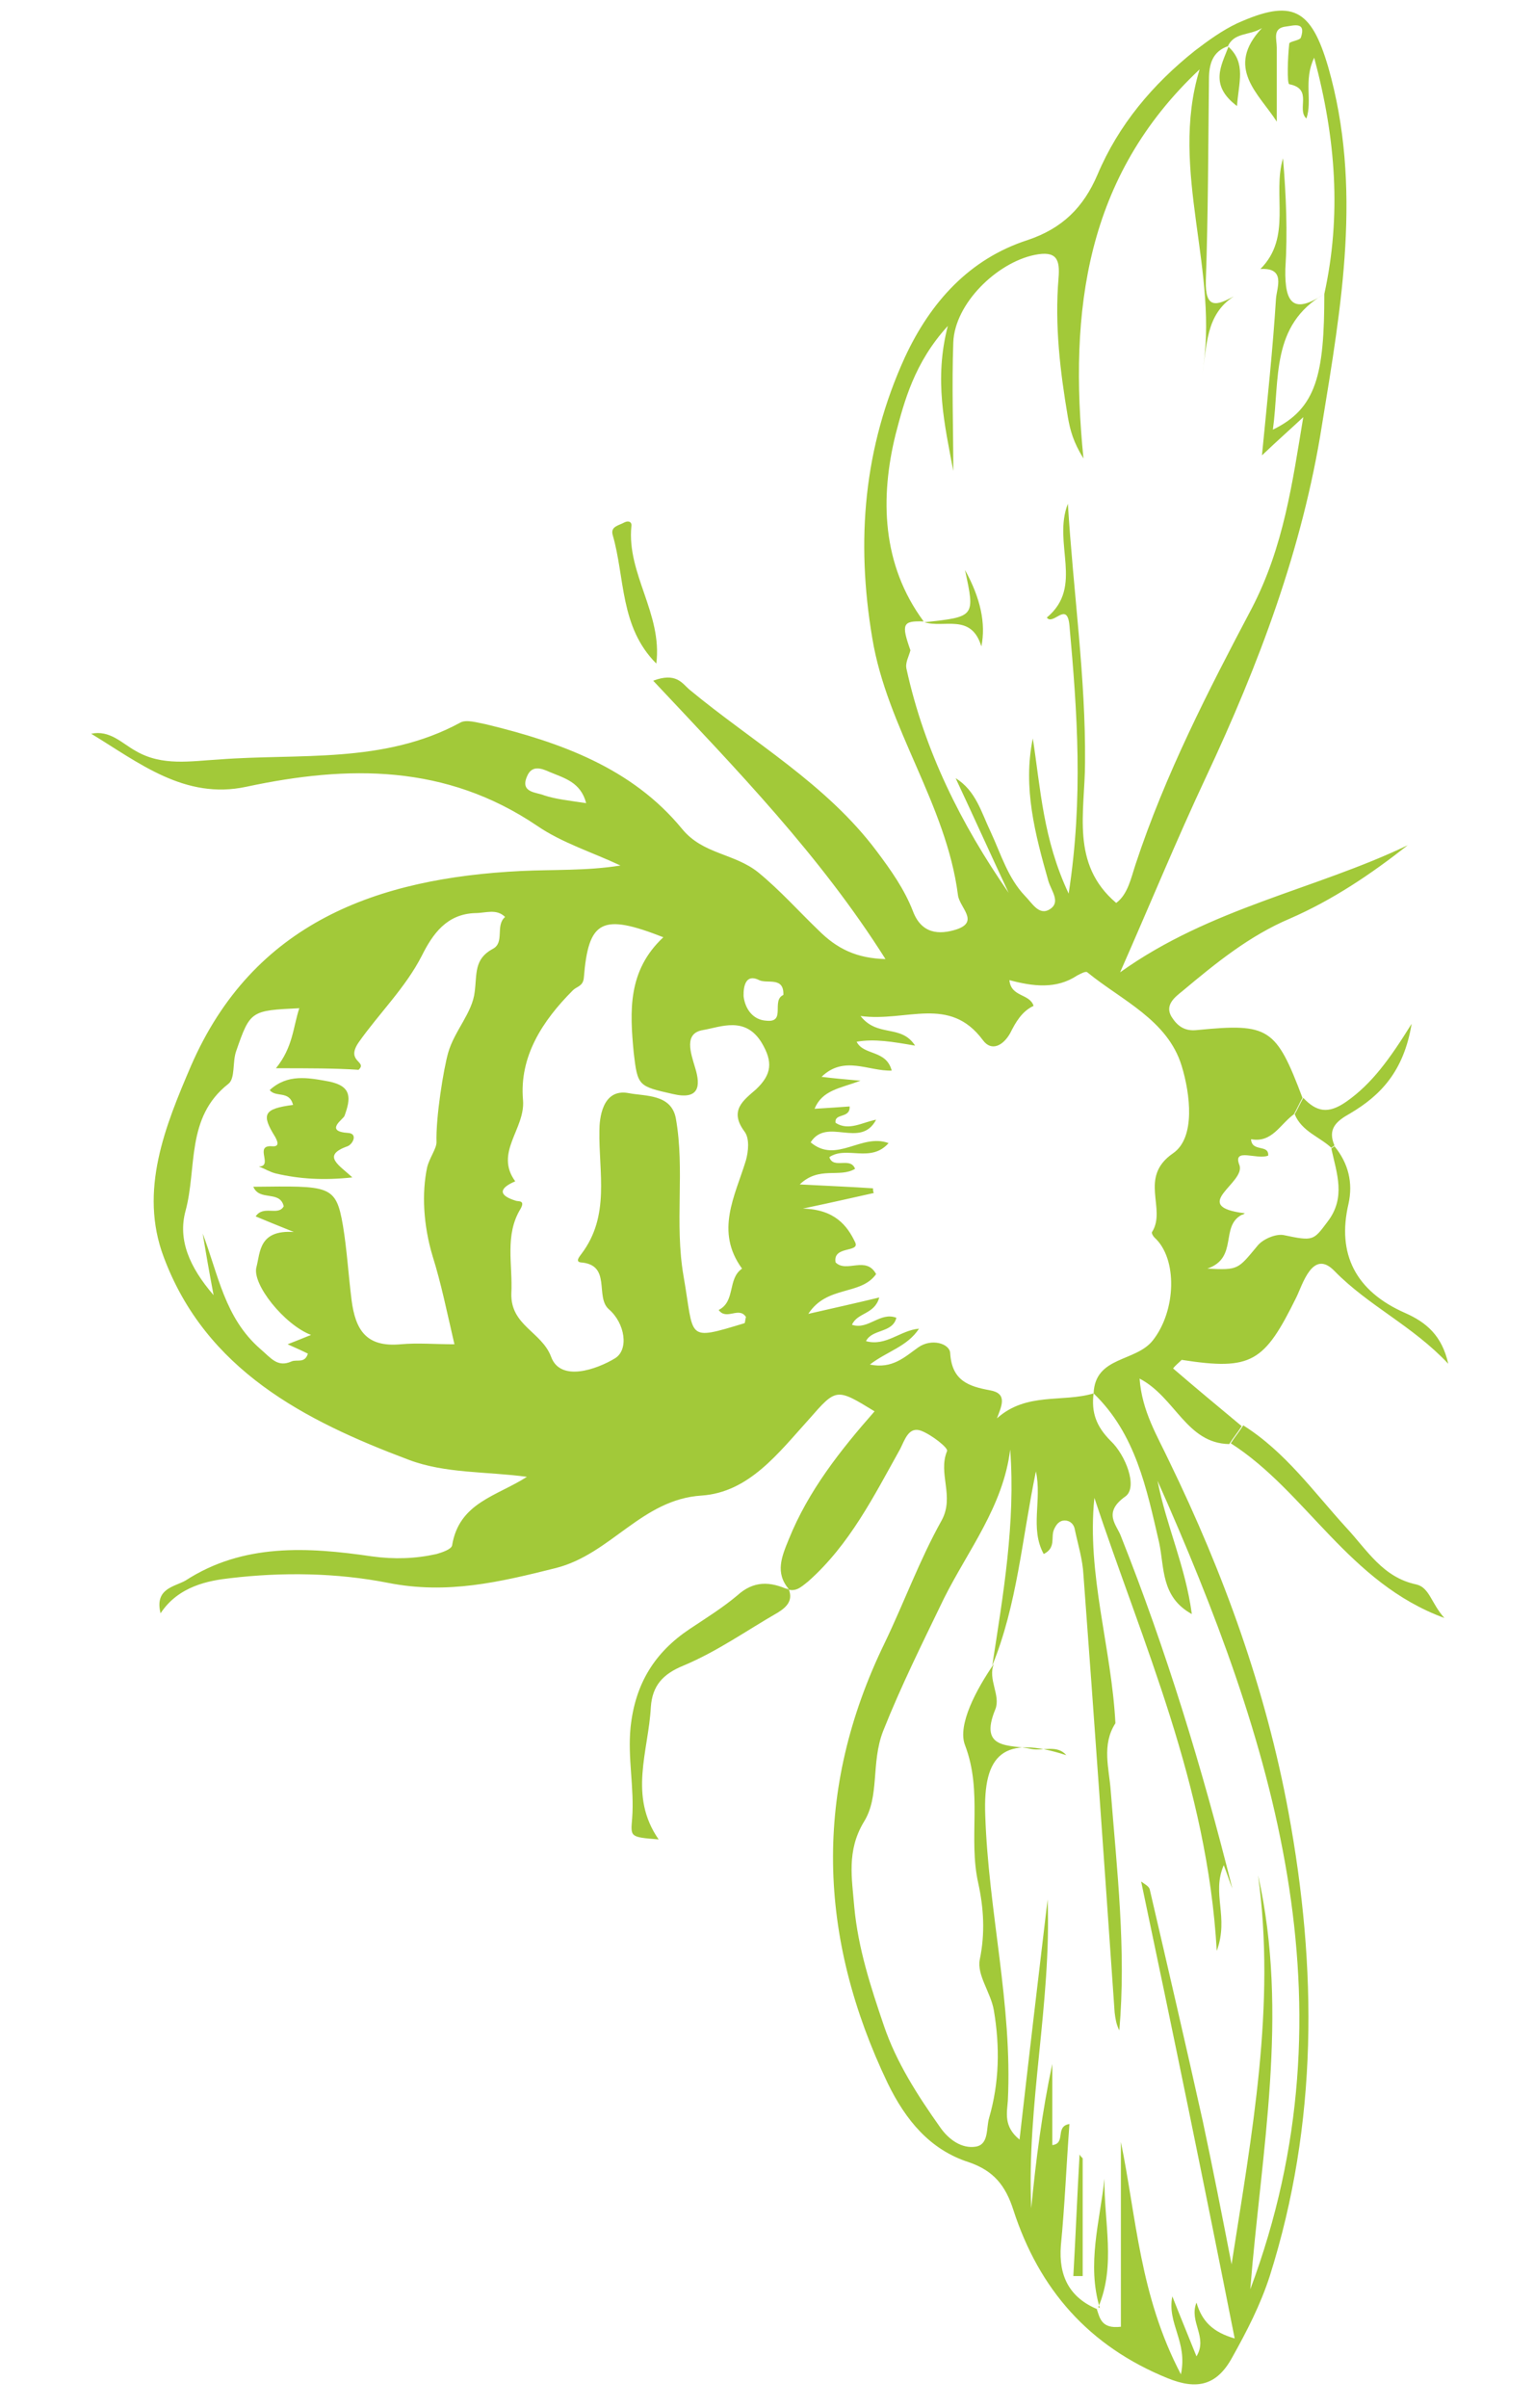<?xml version="1.0" encoding="utf-8"?>
<!-- Generator: Adobe Illustrator 24.1.0, SVG Export Plug-In . SVG Version: 6.00 Build 0)  -->
<svg version="1.1" xmlns="http://www.w3.org/2000/svg" xmlns:xlink="http://www.w3.org/1999/xlink" x="0px" y="0px"
	 viewBox="0 0 196.8 308.8" style="enable-background:new 0 0 196.8 308.8;" xml:space="preserve">
<style type="text/css">
	.st0{fill:#A2C939;}
</style>
<g id="BACKGROUND">
	<g id="C5Yqp6.tif">
		<g>
			<path class="st0" d="M101.2,203.8c-1.8-2.1-0.9-4.2,0-6.4c2.5-6.2,6.6-11.4,11-16.4c-4.9-3-4.9-3-8.4,1
				c-3.9,4.3-7.7,9.4-13.8,9.8c-7.7,0.5-11.6,7.5-18.7,9.3c-7.2,1.8-13.9,3.4-21.5,1.9c-6.6-1.3-13.6-1.4-20.3-0.6
				c-2.7,0.3-6.6,1-8.9,4.5c-0.8-3.2,1.8-3.4,3.2-4.2c7.4-4.8,15.7-4.3,23.9-3.1c2.9,0.4,5.6,0.3,8.3-0.3c0.7-0.2,1.9-0.6,2-1.1
				c0.9-5.5,5.7-6.3,9.6-8.8c-5.1-0.7-10.5-0.4-15.2-2.2c-13.3-5-26-11.5-31.4-26c-3.2-8.5,0.2-16.8,3.5-24.5
				c8-18.4,23.9-24.1,42.4-25c4.1-0.2,8.3,0,12.7-0.7c-3.6-1.7-7.5-2.9-10.7-5.1c-11.7-7.9-24.2-7.8-37.3-5
				c-7.9,1.7-13.8-3.1-19.9-6.8c2.4-0.5,3.9,1.2,5.7,2.2c3.4,2,7.1,1.3,10.7,1.1C38.4,96.6,49.2,98,59,92.7c0.8-0.5,2.3,0,3.4,0.2
				c9.5,2.3,18.7,5.6,25.1,13.4c2.7,3.3,6.7,3.1,9.8,5.6c2.8,2.3,5.2,5,7.7,7.4c2.4,2.4,4.9,3.6,8.6,3.7
				c-8.4-13.3-19-24.2-29.8-35.7c2.9-1.1,3.7,0.3,4.6,1.1c8.2,6.8,17.6,12.1,24.1,20.8c1.8,2.4,3.5,4.8,4.6,7.6
				c1.1,3,3.4,3.1,5.6,2.4c3-1,0.4-2.8,0.2-4.4c-1.5-11.7-9.1-21.4-11-33c-2.1-12.5-1.1-24.4,4.2-36c3.3-7.1,8.3-12.6,15.7-15
				c4.5-1.5,7.2-4.2,9-8.4c2.7-6.4,7.1-11.6,12.5-15.9c1.7-1.3,3.5-2.6,5.4-3.5c7.1-3.2,9.5-1.9,11.7,5.6
				c4.4,15.4,1.7,30.6-0.8,45.9c-2.5,15.9-8.1,30.7-14.9,45.2c-3.8,8.1-7.2,16.4-11,25c11.6-8.3,25-10.6,36.9-16.3
				c-4.7,3.7-9.6,7-15.1,9.4c-5.2,2.2-9.5,5.7-13.8,9.3c-1,0.8-2.3,1.8-1.4,3.3c0.7,1.1,1.6,1.9,3.3,1.7c9.2-0.9,10.1-0.3,13.5,8.7
				c-0.4,0.7-0.7,1.4-1.1,2.1c-1.8,1.3-2.8,3.7-5.5,3.2c0.1,1.7,2.3,0.6,2.2,2.1c-1.4,0.6-4.6-1.1-3.7,1.2c0.9,2.3-6.6,5.3,0.7,6.2
				c-0.1,0.1-0.3,0.2-0.4,0.2c-2.8,1.5-0.4,5.5-4.4,6.9c4,0.2,3.9,0.1,6.4-2.9c0.7-0.9,2.4-1.6,3.4-1.4c3.8,0.8,3.8,0.7,5.6-1.7
				c2.4-3.1,1.2-6.2,0.5-9.4c0.1-0.1,0.3-0.2,0.4-0.3c1.8,2.2,2.4,4.7,1.8,7.4c-1.5,6.4,0.9,11.2,7.3,14c2.7,1.2,4.7,2.9,5.5,6.5
				c-4.6-4.9-10.2-7.4-14.6-11.9c-2.8-2.9-4.1,1.8-4.9,3.4c-4.1,8.3-5.7,9.4-14.7,8c-0.4,0.4-0.8,0.7-1.1,1.1
				c2.9,2.5,5.8,4.9,8.8,7.4c-0.5,0.8-1.1,1.5-1.6,2.3c-5.5-0.1-6.9-6-11.5-8.4c0.3,4.2,2.3,7.4,3.8,10.6c7,14.4,12.4,29.3,15.3,45
				c3.7,20,3.8,39.9-2.4,59.5c-1.2,3.7-2.9,7-4.8,10.4c-2,3.7-4.6,4.2-8.3,2.7c-10.1-4.1-16.5-11.4-19.8-21.6c-1-3.1-2.5-5-5.7-6.1
				c-5-1.6-8.1-5.4-10.4-10.1c-9-18.8-9.6-37.6-0.4-56.5c2.5-5.2,4.5-10.7,7.3-15.7c1.7-3.1-0.5-6,0.7-8.9c0.2-0.4-2-2.1-3.3-2.6
				c-1.6-0.6-2.1,1.1-2.7,2.3c-3.4,6.1-6.5,12.3-11.8,17c-1,0.8-1.7,1.5-3,0.9L101.2,203.8z M169.9,37.7c2.2-10,1.5-19.9-1.3-30.3
				c-1.4,2.9-0.2,5.5-1,7.8c-1.3-1.2,0.9-3.8-2.2-4.4c-0.3-0.1-0.2-3.4,0-5.2c0-0.3,1.4-0.4,1.5-0.8c0.7-2.1-1-1.5-1.9-1.4
				c-1.8,0.2-1.2,1.6-1.2,2.7c0,3.2,0,6.4,0,9.5c-2.3-3.6-6.7-6.9-1.9-12c-1.6,1-3.6,0.5-4.4,2.4l0.1-0.1c-2.1,0.7-2.5,2.4-2.5,4.3
				c-0.1,8.6-0.1,17.2-0.4,25.8c-0.1,3.7,1.4,3.2,3.6,2c-3.7,2.4-3.4,6.4-4.1,10.1c2.4-13.2-4.3-26.1-0.3-39.2
				c-14.6,13.7-16.8,30.9-14.9,49.9c-1.3-2.1-1.7-3.6-2-5.3c-1-5.9-1.7-11.8-1.2-17.8c0.2-2.4-0.2-3.6-3.1-3
				c-4.8,1-10.2,6.2-10.4,11.2c-0.2,5.5,0,11,0,16.5c-1.1-5.9-2.5-11.7-0.7-18.6c-4.3,4.7-5.6,9.7-6.7,13.9c-2,8.1-1.8,16.7,3.6,24
				l0,0c-2.7-0.1-2.9,0.3-1.7,3.7c-0.2,0.8-0.7,1.6-0.5,2.4c2.3,10.5,7,19.9,13.1,28.7c-2.3-4.9-4.5-9.8-6.8-14.7
				c2.6,1.6,3.3,4.4,4.5,6.9c1.3,2.8,2.2,5.9,4.4,8.2c0.9,0.9,1.8,2.6,3.2,1.7c1.4-0.9,0.2-2.3-0.2-3.6c-1.7-6-3.3-12-2-18.3
				c1,6.4,1.3,12.9,4.6,19.9c1.9-12.3,1.1-23.3,0.1-34.4c-0.3-3.2-2.1,0.1-2.9-1c4.8-4,0.7-9.5,2.7-14.6c0.7,11.4,2.3,22.3,2.2,33.2
				c0,6.3-1.9,13,4,18c1.5-1.1,1.9-3.2,2.5-5c3.8-11.5,9.3-22.2,14.9-32.8c4.1-7.9,5.2-16.1,6.6-24.5c-1.6,1.5-3.2,2.9-5.3,4.9
				c0.7-7.2,1.4-13.7,1.8-20.1c0.1-1.4,1.3-4-2-3.8c4.1-4.1,1.5-9.5,2.9-14.2c0.4,4.8,0.6,9.5,0.3,14.2
				C164.8,39,166,40.3,169.9,37.7c-6.9,4-5.7,10.9-6.6,17.4C168.9,52.4,169.9,48,169.9,37.7z M146.4,241.3c0.4,0.3,1,0.6,1.1,1
				c2.3,9.9,4.6,19.8,6.8,29.7c1.3,6.1,2.5,12.2,3.7,18.4c2.6-16.7,5.7-33.2,3.4-49.9c4,17.8,0.4,35.5-1,53.1
				c13.7-36.6,2.9-70.4-11.9-103.7c1.1,5.7,3.6,11,4.4,17.1c-4-2.2-3.5-6-4.2-9.2c-1.6-6.9-3-13.9-8.4-19.1c0.2-4.8,5.4-4,7.6-6.8
				c3-3.8,3.2-10.5,0.2-13.2c-0.2-0.2-0.4-0.6-0.3-0.7c1.9-3-1.8-7,2.7-10.1c2.9-2,2.2-7.6,1.1-11.2c-1.8-5.9-7.7-8.4-12.1-12
				c-0.2-0.2-0.9,0.2-1.3,0.4c-2.7,1.8-5.7,1.4-8.7,0.6c0.2,2.2,2.6,1.7,3.1,3.3c-1.5,0.7-2.3,2.1-3,3.5c-0.9,1.6-2.4,2.4-3.5,0.9
				c-4.3-5.8-9.8-2.3-15.7-3.1c2.2,2.8,5.2,1,7,3.8c-2.9-0.5-5.2-0.9-7.5-0.5c0.9,1.8,3.8,1,4.5,3.7c-3,0.1-6.1-2-9,0.8
				c1.6,0.2,2.8,0.3,5,0.5c-2.7,1-4.9,1.2-5.9,3.6c1.7-0.1,3.1-0.2,4.5-0.3c0.1,1.6-2,0.8-1.8,2.1c1.7,1.1,3.5-0.1,5.2-0.4
				c-2,3.8-6.3-0.4-8.4,2.9c3.3,2.8,6.5-1.2,10,0.1c-2.3,2.6-5.4,0.3-7.6,1.8c0.5,1.6,2.7-0.1,3.3,1.5c-2,1.2-4.6-0.4-7.1,2
				c3.7,0.2,6.5,0.3,9.4,0.5c0,0.2,0,0.4,0.1,0.6c-2.7,0.6-5.3,1.2-9.1,2c4.1,0.1,5.7,2.2,6.7,4.3c0.7,1.4-2.9,0.4-2.5,2.6
				c1.4,1.4,3.9-0.9,5.2,1.5c-2,2.8-6.3,1.4-8.7,5.1c3.5-0.8,6.2-1.4,9.1-2.1c-0.6,2.2-2.8,1.9-3.5,3.5c2.1,0.7,3.6-1.7,5.7-0.9
				c-0.5,2-3.1,1.4-3.9,3c2.6,0.7,4.4-1.4,6.8-1.6c-1.5,2.3-4.1,2.9-6.3,4.6c2.9,0.6,4.5-1,6.2-2.2c1.7-1.2,4-0.5,4.1,0.7
				c0.2,3.6,2.4,4.3,5.1,4.8c2.3,0.4,1.5,2,0.9,3.6c3.8-3.4,8.4-2,12.4-3.2c-0.3,2.4,0.3,4.2,2.2,6.1c1.9,1.8,3.5,5.9,1.9,7.1
				c-3,2.1-1.1,3.7-0.6,5.1c5.8,14.6,10.4,29.6,14.3,45.2c-0.4-1-0.7-2-1.1-3c-1.6,3.7,0.7,6.6-0.9,11c-1.2-21.3-9.5-39.4-15.7-58.1
				c-1,9.8,2.2,19.2,2.7,28.9c-1.8,2.8-0.8,5.8-0.6,8.7c0.8,10.2,2,20.4,1.1,30.7c-0.4-0.8-0.5-1.5-0.6-2.3
				c-1.3-18.7-2.6-37.4-4-56.1c-0.1-2-0.7-3.9-1.1-5.8c-0.1-0.7-0.6-1.2-1.3-1.2c-0.7,0-1.1,0.5-1.4,1.2c-0.4,1,0.3,2.3-1.3,3.1
				c-1.8-3.3-0.2-6.9-1-10.6c-1.8,8.7-2.4,17.1-5.6,24.9c1.4-9.1,3-18.3,2.3-27.7c-0.9,7.3-5.4,12.9-8.5,19.1
				c-2.7,5.6-5.5,11.2-7.8,17c-1.6,4.1-0.4,8.4-2.5,11.7c-2.2,3.7-1.5,7.2-1.2,10.9c0.5,5.3,2.1,10.2,3.8,15.2
				c1.6,4.7,4.3,8.9,7.2,13c1.1,1.6,2.8,2.8,4.6,2.5c1.7-0.3,1.3-2.4,1.7-3.7c1.3-4.5,1.4-9.1,0.6-13.8c-0.4-2.3-2.2-4.5-1.8-6.5
				c0.7-3.4,0.5-6.6-0.2-9.8c-1.3-5.8,0.6-11.7-1.7-17.7c-1-2.6,1.5-7.2,3.7-10.4c-0.8,2,0.9,4,0.2,5.8c-2.2,5.3,1.9,4.5,4.6,5.1
				c1.5,0.3,3.3-0.6,4.5,0.8c-8-2.6-10.7-0.2-10.4,7.7c0.4,12.3,3.5,24.3,2.9,36.6c-0.1,1.5-0.6,3.3,1.5,5
				c1.2-10.6,2.4-20.7,3.6-30.8c0.5,13.3-2.7,26.3-2.1,39.6c0.6-6.2,1.4-12.4,2.7-18.5c0,3.5,0,6.9,0,10.4c1.8-0.2,0.3-2.4,2.2-2.7
				c-0.4,5.4-0.6,10.5-1.1,15.6c-0.3,3.9,1.1,6.7,4.8,8.2l-0.2-0.1c0.4,1.2,0.6,2.6,3.1,2.3c0-7.9,0-15.8,0-23.7
				c2,9.7,2.4,19.7,7.7,29.8c0.9-4.2-1.8-6.5-1.1-10c1.1,2.8,2.1,5.2,3.1,7.7c1.5-2.5-1-4.4,0-6.9c0.7,2.4,2.1,3.8,4.9,4.6
				C154.5,280.2,150.5,260.7,146.4,241.3z M35.4,137c2.2-2.7,2.2-5.3,3-7.7c-6.2,0.3-6.3,0.3-8.1,5.5c-0.5,1.4-0.1,3.5-1,4.2
				c-5.5,4.3-4,10.8-5.5,16.3c-1,3.7,0.5,7.2,3.6,10.8c-0.6-3.2-1-5.5-1.4-7.9c2,5.2,2.8,10.8,7.4,14.8c1.4,1.2,2.2,2.4,4,1.6
				c0.7-0.3,1.7,0.3,2.1-1c-0.8-0.4-1.7-0.8-2.6-1.2c1-0.4,1.8-0.7,3-1.2c-3.4-1.3-7.6-6.5-7-8.7c0.5-1.9,0.3-4.8,4.8-4.5
				c-2.5-1-3.7-1.5-4.9-2c1-1.5,2.9,0,3.6-1.3c-0.5-2.1-3.1-0.6-3.9-2.5c9.8-0.1,10.6-0.3,11.5,5c0.5,3,0.7,6.3,1.1,9.5
				c0.5,3.9,1.9,6.1,6.3,5.7c2.2-0.2,4.4,0,6.9,0c-1-4.3-1.7-7.8-2.8-11.3c-1.2-4-1.4-8.1-0.7-11.4c0.3-1.2,1.2-2.4,1.2-3.2
				c-0.1-3.2,0.9-9.4,1.5-11.5c0.8-2.8,3.1-5.1,3.4-7.8c0.3-2.3-0.1-4.2,2.3-5.5c1.6-0.8,0.3-3,1.6-4.1c-1.1-1.1-2.5-0.5-3.8-0.5
				c-3.7,0.1-5.5,2.7-6.9,5.5c-2.1,4.1-5.5,7.4-8.1,11.1c-1.7,2.5,1.2,2.4,0,3.5C43,137,39.6,137,35.4,137z M85.1,120.2
				c-7.9-3.1-9.6-2.2-10.2,5.2c-0.1,1.1-0.9,1.1-1.4,1.6c-3.9,3.9-6.9,8.5-6.4,14.1c0.3,3.7-3.7,6.7-1,10.4
				c-2.1,0.9-2.2,1.8,0.1,2.5c0.3,0.1,1.2-0.1,0.6,1c-2.1,3.4-1,7.2-1.2,10.9c-0.1,4.1,3.9,4.9,5.1,8.1c1.2,3.3,5.9,1.6,8.2,0.2
				c1.8-1.1,1.3-4.5-0.8-6.3c-1.8-1.6,0.4-5.7-3.6-6c-0.7-0.1-0.2-0.7,0.1-1.1c3.7-4.9,2.2-10.4,2.3-15.8c0-1.4,0.3-5.5,3.8-4.8
				c2.1,0.4,5.4,0.1,6,3.2c1.2,6.7-0.2,13.4,1,20.3c1.4,8,0.2,8.3,7.8,6c0.1,0,0.1-0.5,0.2-0.8c-0.9-1.4-2.5,0.5-3.5-0.9
				c2.2-1.1,1.1-4,3-5.3c-3.5-4.8-0.9-9.3,0.5-13.9c0.3-1.1,0.5-2.8-0.2-3.7c-2-2.7-0.1-4,1.5-5.4c2-1.9,2.2-3.5,0.7-6
				c-2.1-3.4-5.2-2-7.5-1.6c-2.5,0.4-1.6,2.9-1,4.9c0.7,2.3,0.5,4.1-2.9,3.3c-4.4-1-4.5-1-5-5.3C80.8,129.7,80.5,124.5,85.1,120.2z
				 M100.5,127.6c0.1-2.4-2.1-1.4-3.1-1.9c-2.2-1.1-2,1.9-2,2.1c0.2,1.6,1.2,3,2.9,3.1C100.9,131.2,98.9,128.3,100.5,127.6z
				 M75.2,103c-0.7-2.7-2.8-3.2-4.7-4c-1.1-0.5-2.3-0.9-2.9,0.6c-0.9,2.1,1.3,2,2.2,2.4C71.3,102.5,73.2,102.7,75.2,103z"/>
			<path class="st0" d="M101.1,203.6c0.7,1.5,0,2.4-1.3,3.2c-4,2.3-7.8,5-12.1,6.8c-2.7,1.1-4,2.6-4.2,5.3c-0.3,5.7-2.9,11.4,1,17
				c-3.7-0.3-3.6-0.3-3.4-2.7c0.3-3.9-0.6-7.7-0.2-11.7c0.6-5.6,3.1-9.6,7.6-12.6c2.1-1.4,4.2-2.7,6.1-4.3c2.1-1.9,4.2-1.8,6.6-0.7
				C101.2,203.8,101.1,203.6,101.1,203.6z"/>
			<path class="st0" d="M157.9,185.1c0.5-0.8,1.1-1.5,1.6-2.3c5.4,3.4,9,8.5,13.2,13.1c2.7,2.9,4.7,6.4,9,7.3
				c1.7,0.4,1.9,2.4,3.6,4.3C173,203,167.6,191.3,157.9,185.1z"/>
			<path class="st0" d="M84.2,85.1c-4.7-4.7-4-11-5.6-16.5c-0.3-1.1,0.8-1.2,1.5-1.6c0.6-0.3,1,0,0.9,0.5
				C80.4,73.6,85,78.7,84.2,85.1z"/>
			<path class="st0" d="M166.1,142.9c0.4-0.7,0.7-1.4,1.1-2.1c1.7,1.8,3.2,2.1,5.5,0.5c3.3-2.3,5.6-5.5,8.4-10
				c-1,6.1-4,9.2-7.9,11.5c-1.8,1-2.9,2-2,4.1c-0.1,0.1-0.3,0.2-0.4,0.3C169.3,145.8,167,145.1,166.1,142.9z"/>
			<path class="st0" d="M141.1,296c-1.7-5.6,0-11.1,0.6-16.6c-0.1,5.5,1.5,11.1-0.8,16.5C140.9,295.9,141.1,296,141.1,296z"/>
			<path class="st0" d="M118.6,79.8c6.5-0.7,6.5-0.7,5.2-6.7c2,3.6,2.7,6.9,2.1,9.8C124.6,78.6,121.1,80.6,118.6,79.8
				C118.6,79.8,118.6,79.8,118.6,79.8z"/>
			<path class="st0" d="M138.9,276.8c0,5,0,10.1,0,15.1c-0.4,0-0.8,0-1.2,0c0.3-5.2,0.5-10.4,0.8-15.6
				C138.6,276.5,138.7,276.6,138.9,276.8z"/>
			<path class="st0" d="M37.6,141.7c-0.5-1.9-2.2-0.9-3-1.9c2.3-2.1,4.9-1.6,7.6-1.1c3,0.6,2.8,2.2,2,4.4c-0.1,0.4-2.7,2,0.5,2.2
				c1.2,0.1,0.6,1.4-0.1,1.7c-3.4,1.2-1.1,2.4,0.6,4c-3.7,0.4-6.8,0.2-9.8-0.5c-0.8-0.2-1.4-0.6-2.2-0.9c1.9,0-0.6-2.7,1.6-2.6
				c0.9,0.1,1-0.3,0.5-1.2C33.5,142.9,33.8,142.2,37.6,141.7z"/>
			<path class="st0" d="M157.6,6c2.3,2.1,1.3,4.6,1.1,7.6C155.1,10.9,156.7,8.4,157.6,6C157.7,6,157.6,6,157.6,6z"/>
		</g>
	</g>
</g>
<g id="OBJECTS">
</g>
</svg>
